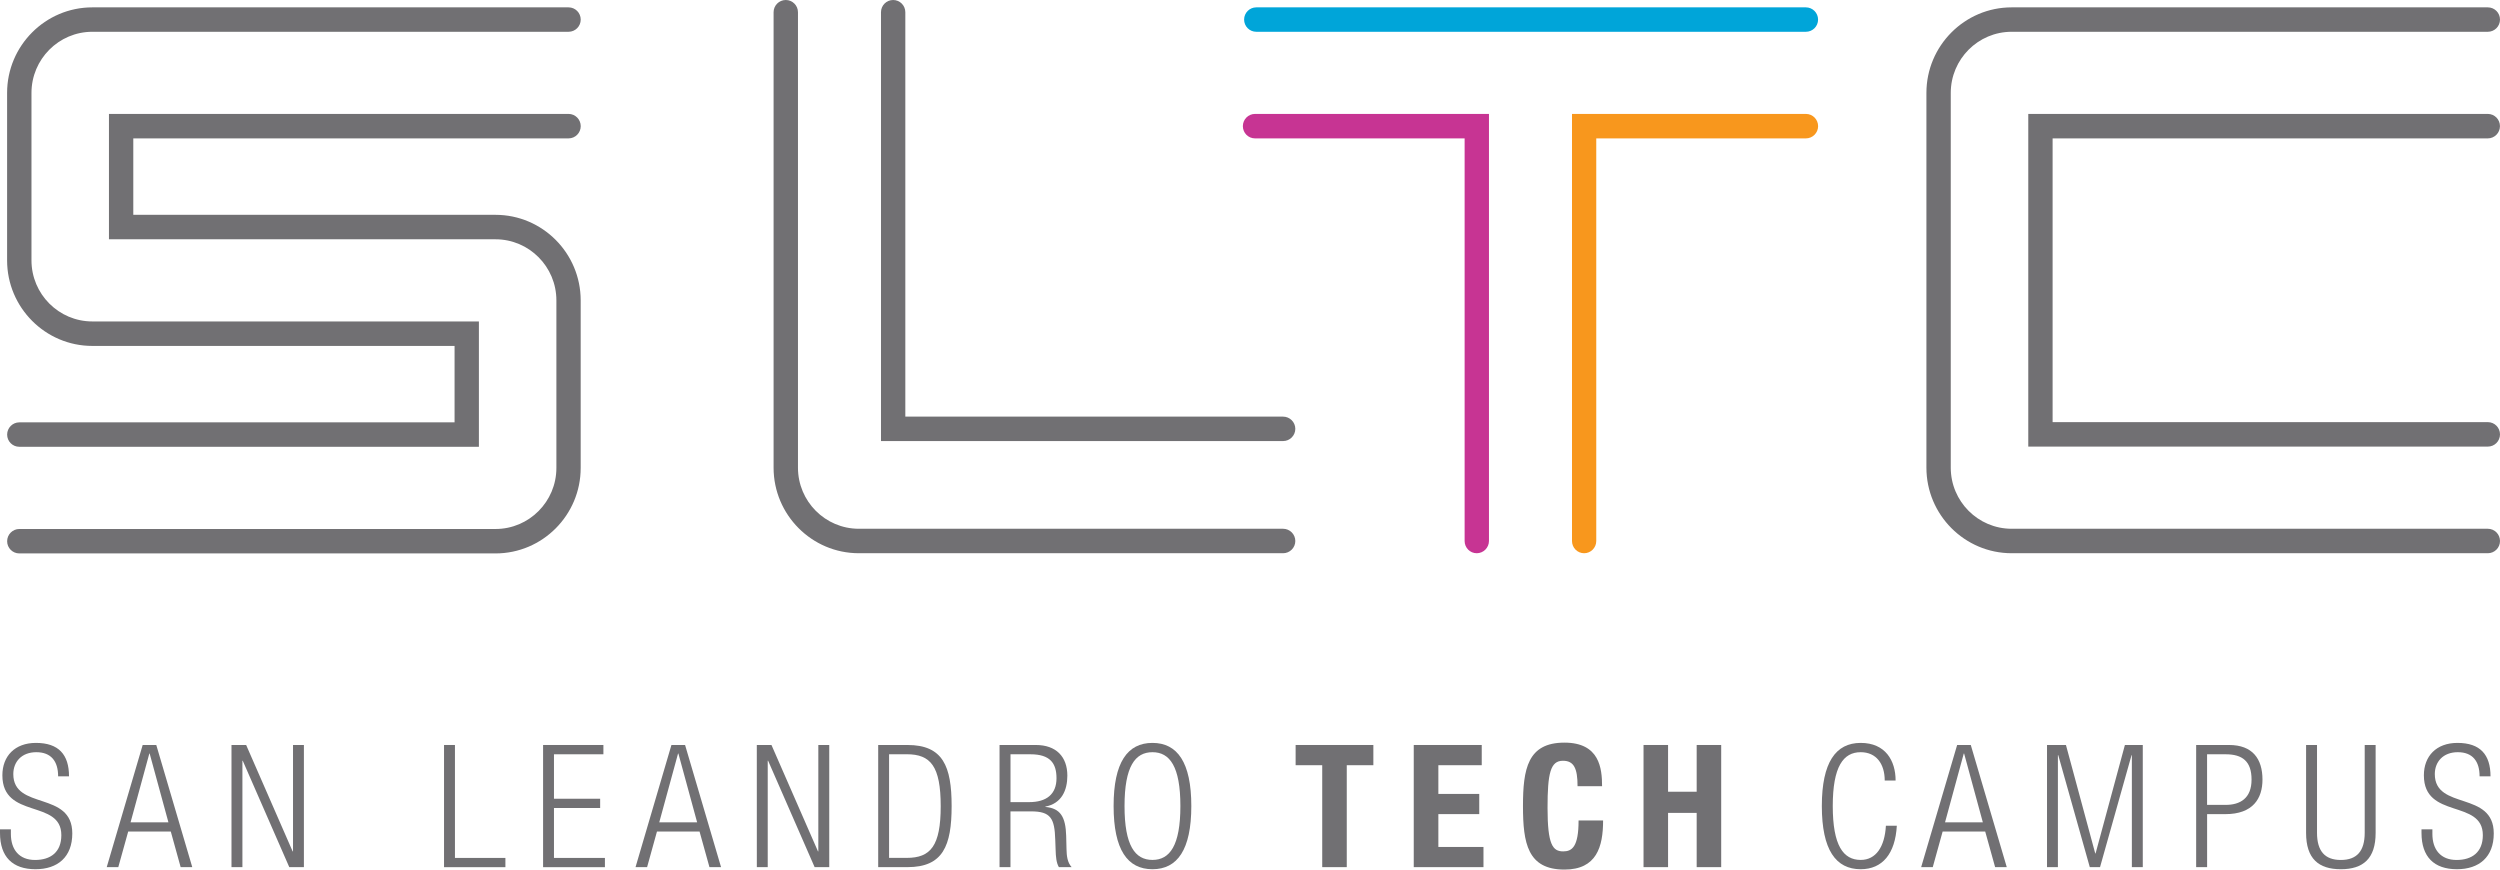 <svg width="230" height="80" viewBox="0 0 230 80" fill="none" xmlns="http://www.w3.org/2000/svg">
<path d="M5.348 71.421C5.348 70.036 4.701 69.202 3.341 69.202C1.978 69.202 1.224 70.099 1.224 71.215C1.224 74.566 6.651 72.727 6.651 76.677C6.651 78.851 5.302 79.968 3.265 79.968C1.158 79.968 0 78.834 0 76.628V76.297H1.001V76.726C1.001 78.153 1.756 79.117 3.227 79.117C4.642 79.117 5.643 78.412 5.643 76.834C5.643 73.498 0.219 75.403 0.219 71.327C0.219 69.565 1.363 68.347 3.307 68.347C5.393 68.347 6.349 69.422 6.349 71.421H5.348Z" fill="#717073"/>
<path d="M13.126 68.539H14.378L17.688 79.777H16.62L15.713 76.503H11.794L10.883 79.777H9.819L13.126 68.539ZM15.494 75.652L13.769 69.328H13.738L12.013 75.652H15.494Z" fill="#717073"/>
<path d="M21.297 68.539H22.646L26.923 78.328H26.957V68.539H27.959V79.777H26.613L22.333 69.987H22.302V79.777H21.297V68.539Z" fill="#717073"/>
<path d="M40.851 68.539H41.855V78.929H46.497V79.78H40.851V68.539Z" fill="#717073"/>
<path d="M49.964 68.539H55.513V69.394H50.965V73.484H55.214V74.336H50.965V78.929H55.652V79.78H49.964V68.539Z" fill="#717073"/>
<path d="M61.772 68.539H63.027L66.337 79.777H65.27L64.359 76.503H60.44L59.533 79.777H58.469L61.772 68.539ZM64.136 75.652L62.412 69.328H62.38L60.652 75.652H64.136Z" fill="#717073"/>
<path d="M69.626 68.539H70.975L75.255 78.328H75.286V68.539H76.291V79.777H74.946L70.666 69.987H70.631V79.777H69.629L69.626 68.539Z" fill="#717073"/>
<path d="M80.794 68.539H83.489C86.75 68.539 87.55 70.49 87.55 74.154C87.55 77.826 86.753 79.777 83.489 79.777H80.794V68.539ZM81.795 78.925H83.422C85.617 78.925 86.545 77.826 86.545 74.172C86.545 70.487 85.617 69.391 83.422 69.391H81.795V78.925Z" fill="#717073"/>
<path d="M91.958 68.539H95.299C97.163 68.539 98.196 69.614 98.196 71.362C98.196 72.713 97.664 73.924 96.175 74.207V74.238C97.57 74.36 98.039 75.166 98.088 76.894L98.119 78.126C98.133 78.74 98.196 79.337 98.588 79.777H97.417C97.18 79.382 97.135 78.803 97.118 78.203L97.083 77.257C97.024 75.278 96.662 74.647 94.858 74.647H92.963V79.777H91.958V68.539ZM92.963 73.795H94.687C96.273 73.795 97.198 73.073 97.198 71.596C97.198 70.221 96.617 69.394 94.799 69.394H92.966V73.795H92.963Z" fill="#717073"/>
<path d="M106.026 68.347C108.314 68.347 109.601 70.13 109.601 74.154C109.601 78.185 108.314 79.968 106.026 79.968C103.735 79.968 102.452 78.188 102.452 74.154C102.449 70.13 103.735 68.347 106.026 68.347ZM106.026 79.113C107.622 79.113 108.596 77.794 108.596 74.154C108.596 70.521 107.622 69.202 106.026 69.202C104.427 69.202 103.457 70.524 103.457 74.154C103.454 77.794 104.427 79.113 106.026 79.113Z" fill="#717073"/>
<path d="M126.349 68.539V70.399H123.902V79.777H121.645V70.399H119.197V68.539H126.349Z" fill="#717073"/>
<path d="M136.32 68.539V70.399H132.329V73.041H136.091V74.898H132.329V77.92H136.48V79.777H130.065V68.539H136.32Z" fill="#717073"/>
<path d="M145.135 72.329C145.135 70.695 144.805 69.99 143.789 69.99C142.639 69.99 142.374 71.139 142.374 74.322C142.374 77.717 142.847 78.328 143.817 78.328C144.631 78.328 145.229 77.906 145.229 75.484H147.485C147.485 77.906 146.891 80 143.928 80C140.538 80 140.114 77.574 140.114 74.157C140.114 70.748 140.538 68.322 143.928 68.322C147.162 68.322 147.391 70.695 147.391 72.329H145.135Z" fill="#717073"/>
<path d="M151.205 68.539H153.462V72.839H156.094V68.539H158.35V79.777H156.094V74.786H153.462V79.777H151.205V68.539Z" fill="#717073"/>
<path d="M174.508 75.969C174.362 78.537 173.19 79.968 171.184 79.968C168.892 79.968 167.609 78.188 167.609 74.154C167.609 70.13 168.892 68.347 171.184 68.347C173.454 68.347 174.396 69.973 174.396 71.812H173.395C173.395 70.287 172.627 69.202 171.184 69.202C169.584 69.202 168.614 70.524 168.614 74.154C168.614 77.794 169.584 79.113 171.184 79.113C172.592 79.113 173.395 77.902 173.503 75.965L174.508 75.969Z" fill="#717073"/>
<path d="M180.057 68.539H181.312L184.622 79.777H183.551L182.64 76.503H178.722L177.814 79.777H176.747L180.057 68.539ZM182.421 75.652L180.7 69.328H180.666L178.944 75.652H182.421Z" fill="#717073"/>
<path d="M188.325 68.539H190.067L192.762 78.517H192.793L195.491 68.539H197.136V79.777H196.131V69.481H196.1L193.203 79.777H192.261L189.361 69.481H189.327V79.777H188.325V68.539Z" fill="#717073"/>
<path d="M202.046 68.539H205.074C207.233 68.539 208.148 69.813 208.148 71.722C208.148 73.456 207.279 74.901 204.73 74.901H203.054V79.777H202.046V68.539ZM203.051 74.05H204.758C206.09 74.05 207.143 73.453 207.143 71.722C207.143 70.036 206.298 69.394 204.758 69.394H203.051V74.05Z" fill="#717073"/>
<path d="M212.16 68.539H213.165V76.615C213.165 78.297 213.885 79.117 215.355 79.117C216.837 79.117 217.553 78.297 217.553 76.615V68.539H218.558V76.629C218.558 78.991 217.41 79.969 215.355 79.969C213.304 79.969 212.16 78.991 212.16 76.629V68.539Z" fill="#717073"/>
<path d="M228.122 71.421C228.122 70.036 227.479 69.202 226.116 69.202C224.753 69.202 224.002 70.099 224.002 71.215C224.002 74.566 229.426 72.727 229.426 76.677C229.426 78.851 228.077 79.968 226.036 79.968C223.936 79.968 222.778 78.834 222.778 76.628V76.297H223.78V76.726C223.78 78.153 224.534 79.117 226.008 79.117C227.417 79.117 228.421 78.412 228.421 76.834C228.421 73.498 222.997 75.403 222.997 71.327C222.997 69.565 224.141 68.347 226.085 68.347C228.175 68.347 229.127 69.422 229.127 71.421H228.122Z" fill="#717073"/>
<path d="M118.046 50.897H79.014C74.689 50.897 71.17 47.365 71.17 43.028V1.124C71.17 0.503 71.674 0 72.293 0C72.908 0 73.413 0.503 73.413 1.124V43.028C73.413 46.127 75.923 48.646 79.014 48.646H118.046C118.662 48.646 119.169 49.152 119.169 49.773C119.169 50.391 118.662 50.897 118.046 50.897Z" fill="#717073"/>
<path d="M228.881 50.897H185.071C180.753 50.897 177.23 47.365 177.23 43.027V8.547C177.23 4.209 180.753 0.677 185.071 0.677H228.881C229.503 0.677 230 1.183 230 1.801C230 2.422 229.499 2.924 228.881 2.924H185.071C181.98 2.924 179.47 5.448 179.47 8.547V43.027C179.47 46.126 181.983 48.646 185.071 48.646H228.881C229.503 48.646 230 49.152 230 49.773C230 50.391 229.499 50.897 228.881 50.897Z" fill="#717073"/>
<path d="M228.88 41.087H186.601V10.48H228.877C229.499 10.48 229.996 10.986 229.996 11.608C229.996 12.225 229.496 12.732 228.877 12.732H188.84V38.836H228.88C229.503 38.836 230 39.342 230 39.964C230 40.585 229.499 41.087 228.88 41.087Z" fill="#717073"/>
<path d="M145.74 50.898C145.121 50.898 144.624 50.391 144.624 49.774V10.48H166.143C166.765 10.48 167.266 10.986 167.266 11.608C167.266 12.225 166.762 12.732 166.143 12.732H146.856V49.774C146.856 50.391 146.356 50.898 145.74 50.898Z" fill="#F8971D"/>
<path d="M135.858 50.898C135.243 50.898 134.745 50.391 134.745 49.774V12.732H115.459C114.84 12.732 114.343 12.225 114.343 11.608C114.343 10.986 114.843 10.48 115.459 10.48H136.985V49.774C136.981 50.391 136.477 50.898 135.858 50.898Z" fill="#C73493"/>
<path d="M166.143 2.924H115.578C114.959 2.924 114.458 2.422 114.458 1.801C114.458 1.183 114.959 0.677 115.578 0.677H166.139C166.762 0.677 167.262 1.183 167.262 1.801C167.266 2.422 166.762 2.924 166.143 2.924Z" fill="#00A5D9"/>
<path d="M45.586 50.915H1.777C1.158 50.915 0.657 50.412 0.657 49.795C0.657 49.173 1.161 48.667 1.777 48.667H45.59C48.677 48.667 51.188 46.144 51.188 43.049V27.637C51.188 24.535 48.677 22.015 45.59 22.015H10.024V10.48H52.307C52.926 10.48 53.427 10.986 53.427 11.608C53.427 12.225 52.926 12.732 52.307 12.732H12.263V19.764H45.586C49.908 19.764 53.423 23.296 53.423 27.637V43.045C53.427 47.383 49.908 50.915 45.586 50.915Z" fill="#717073"/>
<path d="M118.045 40.578H81.051V1.124C81.051 0.503 81.552 0 82.17 0C82.789 0 83.29 0.503 83.29 1.124V38.33H118.045C118.661 38.33 119.169 38.836 119.169 39.454C119.169 40.072 118.661 40.578 118.045 40.578Z" fill="#717073"/>
<path d="M44.059 41.104H1.776C1.157 41.104 0.657 40.602 0.657 39.984C0.657 39.363 1.161 38.857 1.776 38.857H41.82V31.825H8.494C4.172 31.825 0.653 28.293 0.653 23.955V8.547C0.653 4.209 4.172 0.677 8.494 0.677H52.307C52.926 0.677 53.426 1.183 53.426 1.801C53.426 2.422 52.926 2.924 52.307 2.924H8.494C5.406 2.924 2.896 5.448 2.896 8.547V23.955C2.896 27.054 5.406 29.573 8.494 29.573H44.059V41.104Z" fill="#717073"/>
</svg>

